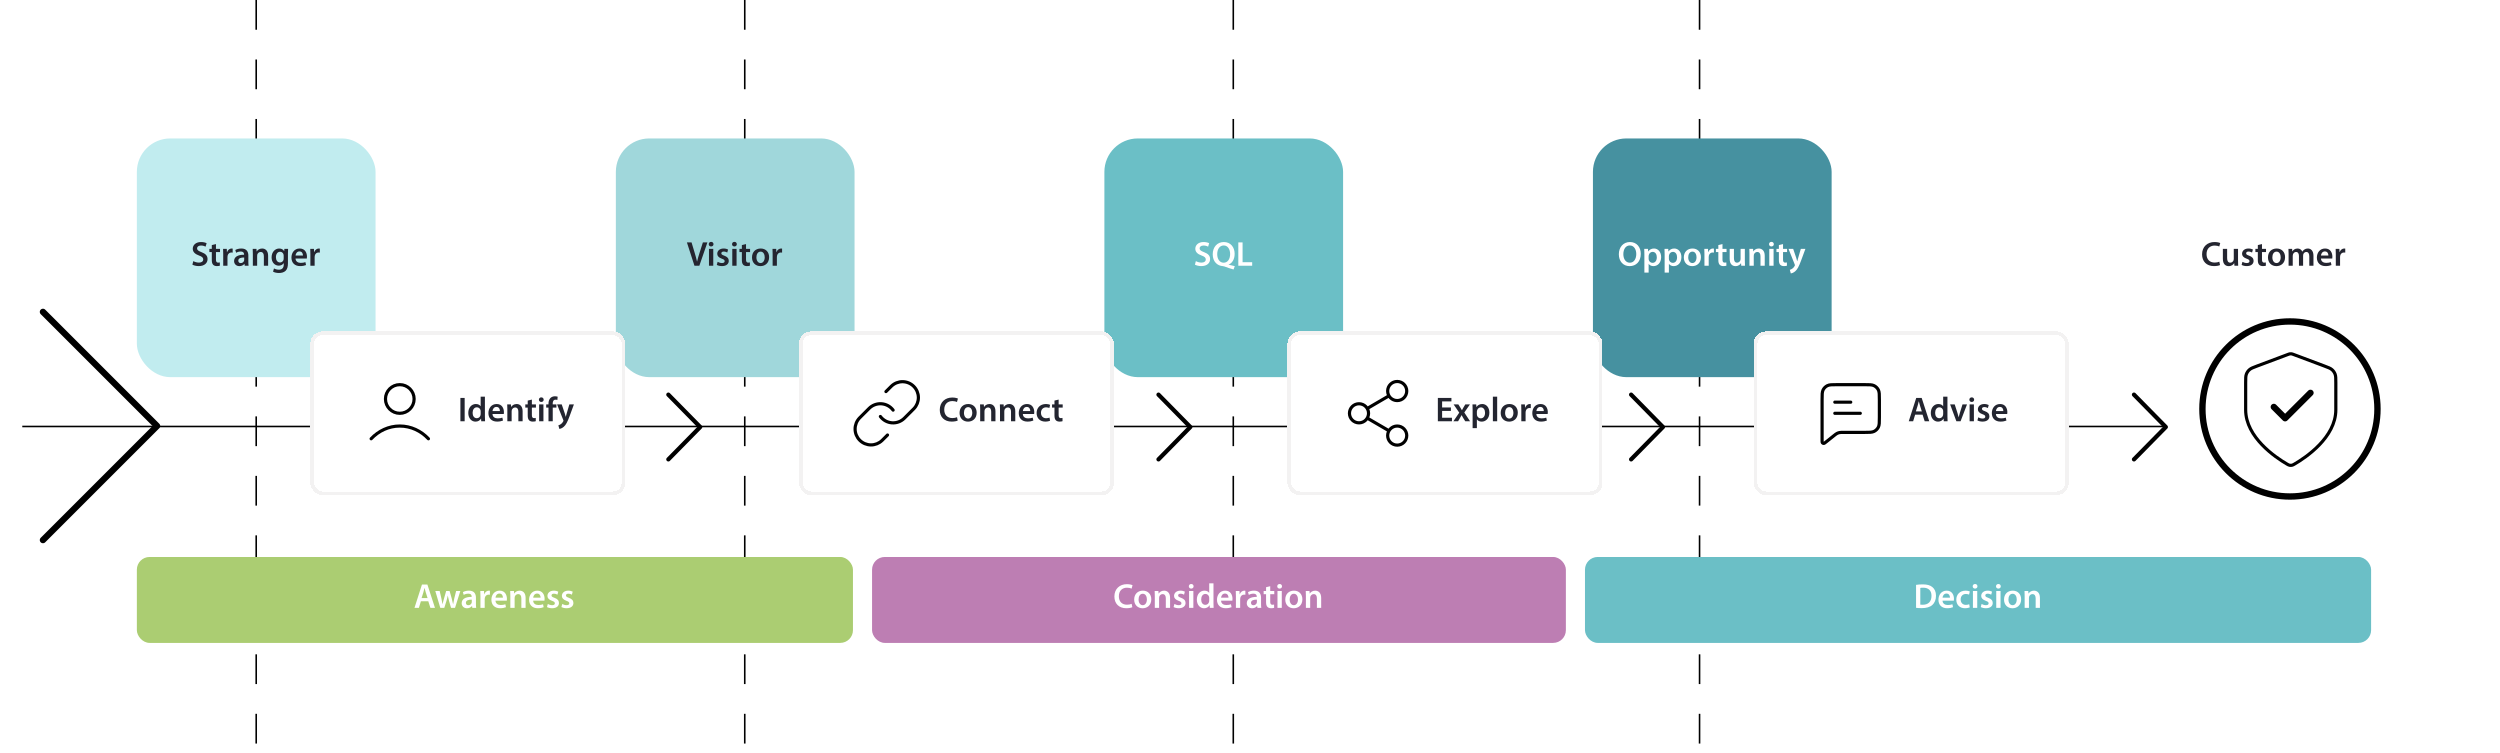 <svg width="1571" height="473" viewBox="0 0 1571 473" fill="none" xmlns="http://www.w3.org/2000/svg">
<path d="M161 0L161 473" stroke="black" stroke-dasharray="18.69 18.69"/>
<path d="M468 0L468 473" stroke="black" stroke-dasharray="18.69 18.69"/>
<path d="M775 0L775 473" stroke="black" stroke-dasharray="18.69 18.69"/>
<path d="M1068 0L1068 473" stroke="black" stroke-dasharray="18.69 18.69"/>
<path d="M1361 268L14 268" stroke="black"/>
<path d="M27 339.371L98.686 267.685L27 196" stroke="black" stroke-width="4" stroke-linecap="round" stroke-linejoin="round"/>
<path d="M420 288.667L440 268.333L420 248" stroke="black" stroke-width="2.667" stroke-linecap="round" stroke-linejoin="round"/>
<path d="M728 288.667L748 268.333L728 248" stroke="black" stroke-width="2.667" stroke-linecap="round" stroke-linejoin="round"/>
<path d="M1025 288.667L1045 268.333L1025 248" stroke="black" stroke-width="2.667" stroke-linecap="round" stroke-linejoin="round"/>
<path d="M1341 288.667L1361 268.333L1341 248" stroke="black" stroke-width="2.667" stroke-linecap="round" stroke-linejoin="round"/>
<circle cx="1439" cy="257" r="55" stroke="black" stroke-width="4"/>
<path d="M1428.88 255.729L1435.96 262.813L1451.9 246.875M1467.83 257.5C1467.83 274.884 1448.87 287.528 1441.97 291.553C1441.19 292.01 1440.8 292.239 1440.24 292.358C1439.81 292.45 1439.19 292.45 1438.76 292.358C1438.2 292.239 1437.81 292.01 1437.03 291.553C1430.13 287.528 1411.17 274.884 1411.17 257.5V240.562C1411.17 237.731 1411.17 236.315 1411.63 235.098C1412.04 234.023 1412.7 233.064 1413.57 232.303C1414.54 231.442 1415.87 230.945 1418.52 229.951L1437.51 222.83C1438.25 222.553 1438.61 222.415 1438.99 222.361C1439.33 222.312 1439.67 222.312 1440.01 222.361C1440.39 222.415 1440.75 222.553 1441.49 222.83L1460.48 229.951C1463.13 230.945 1464.46 231.442 1465.43 232.303C1466.3 233.064 1466.96 234.023 1467.37 235.098C1467.83 236.315 1467.83 237.731 1467.83 240.562V257.5Z" stroke="black" stroke-width="2" stroke-linecap="round" stroke-linejoin="round"/>
<path d="M1428.88 255.729L1435.96 262.812L1451.9 246.875" stroke="black" stroke-width="4" stroke-linecap="round" stroke-linejoin="round"/>
<rect x="387" y="87" width="150" height="150" rx="21" fill="#A0D7DB"/>
<path d="M439.466 167H436.397L431.652 152.33H434.569L436.571 158.99C437.137 160.84 437.616 162.56 438.008 164.345H438.051C438.443 162.603 438.965 160.819 439.553 159.034L441.686 152.33H444.537L439.466 167ZM448.218 167H445.519V156.4H448.218V167ZM446.869 151.982C447.783 151.982 448.349 152.613 448.371 153.44C448.371 154.246 447.783 154.877 446.847 154.877C445.955 154.877 445.367 154.246 445.367 153.44C445.367 152.613 445.977 151.982 446.869 151.982ZM450.435 166.478L450.958 164.541C451.567 164.911 452.721 165.302 453.678 165.302C454.854 165.302 455.376 164.823 455.376 164.127C455.376 163.409 454.941 163.039 453.635 162.582C451.567 161.863 450.697 160.732 450.718 159.491C450.718 157.619 452.264 156.161 454.723 156.161C455.898 156.161 456.921 156.466 457.531 156.792L457.008 158.686C456.551 158.425 455.702 158.076 454.767 158.076C453.809 158.076 453.287 158.533 453.287 159.186C453.287 159.861 453.787 160.188 455.137 160.666C457.052 161.363 457.944 162.342 457.966 163.909C457.966 165.825 456.464 167.218 453.657 167.218C452.372 167.218 451.219 166.913 450.435 166.478ZM462.863 167H460.164V156.4H462.863V167ZM461.514 151.982C462.428 151.982 462.994 152.613 463.015 153.44C463.015 154.246 462.428 154.877 461.492 154.877C460.599 154.877 460.012 154.246 460.012 153.44C460.012 152.613 460.621 151.982 461.514 151.982ZM466.19 154.006L468.802 153.375V156.4H471.348V158.403H468.802V163.082C468.802 164.366 469.15 165.041 470.173 165.041C470.63 165.041 470.978 164.976 471.218 164.911L471.261 166.956C470.87 167.109 470.173 167.218 469.324 167.218C468.345 167.218 467.518 166.891 467.017 166.347C466.451 165.738 466.19 164.78 466.19 163.387V158.403H464.666V156.4H466.19V154.006ZM478.046 156.161C481.202 156.161 483.313 158.381 483.313 161.602C483.313 165.498 480.571 167.239 477.872 167.239C474.868 167.239 472.561 165.172 472.561 161.776C472.561 158.294 474.847 156.161 478.046 156.161ZM477.981 158.12C476.087 158.12 475.325 159.948 475.325 161.711C475.325 163.757 476.327 165.302 477.959 165.302C479.483 165.302 480.549 163.801 480.549 161.668C480.549 160.013 479.809 158.12 477.981 158.12ZM485.521 167V159.818C485.521 158.381 485.5 157.358 485.434 156.4H487.763L487.85 158.425H487.937C488.46 156.923 489.7 156.161 490.832 156.161C491.093 156.161 491.246 156.183 491.463 156.226V158.751C491.246 158.707 491.006 158.664 490.68 158.664C489.396 158.664 488.525 159.491 488.286 160.688C488.242 160.928 488.199 161.21 488.199 161.515V167H485.521Z" fill="#242530"/>
<rect x="694" y="87" width="150" height="150" rx="21" fill="#6BBFC6"/>
<path d="M750.892 166.304L751.48 164.083C752.351 164.584 753.657 165.019 755.028 165.019C756.747 165.019 757.705 164.214 757.705 163.017C757.705 161.907 756.965 161.254 755.093 160.579C752.677 159.709 751.132 158.425 751.132 156.313C751.132 153.919 753.134 152.091 756.312 152.091C757.901 152.091 759.076 152.439 759.838 152.831L759.185 154.986C758.663 154.703 757.64 154.289 756.268 154.289C754.571 154.289 753.831 155.203 753.831 156.052C753.831 157.184 754.68 157.706 756.638 158.468C759.185 159.426 760.425 160.71 760.425 162.821C760.425 165.172 758.641 167.218 754.854 167.218C753.308 167.218 751.698 166.782 750.892 166.304ZM775.934 167.239L775.173 169.351C773.127 168.785 771.298 168.175 769.448 167.457C769.122 167.348 768.817 167.261 768.491 167.239C765.095 167.065 762.07 164.562 762.07 159.796C762.07 155.269 764.878 152.091 769.078 152.091C773.323 152.091 775.847 155.356 775.847 159.491C775.847 163.039 774.215 165.411 772.06 166.26V166.347C773.323 166.695 774.737 167 775.934 167.239ZM768.948 165.085C771.538 165.085 773.018 162.691 773.018 159.622C773.018 156.814 771.647 154.246 768.991 154.246C766.314 154.246 764.878 156.792 764.899 159.73C764.878 162.669 766.379 165.085 768.948 165.085ZM778.157 167V152.33H780.834V164.758H786.863V167H778.157Z" fill="white"/>
<rect x="1001" y="87" width="150" height="150" rx="21" fill="#4691A0"/>
<path d="M1024.25 152.091C1028.54 152.091 1031.06 155.334 1031.06 159.513C1031.06 164.432 1028.08 167.239 1024.03 167.239C1019.9 167.239 1017.28 164.083 1017.28 159.774C1017.28 155.269 1020.11 152.091 1024.25 152.091ZM1024.18 154.246C1021.53 154.246 1020.11 156.705 1020.11 159.73C1020.11 162.712 1021.61 165.085 1024.18 165.085C1026.77 165.085 1028.23 162.691 1028.23 159.622C1028.23 156.857 1026.86 154.246 1024.18 154.246ZM1033.33 171.309V159.926C1033.33 158.533 1033.28 157.402 1033.24 156.4H1035.59L1035.72 158.033H1035.76C1036.55 156.836 1037.79 156.161 1039.4 156.161C1041.84 156.161 1043.86 158.25 1043.86 161.559C1043.86 165.389 1041.44 167.239 1039.03 167.239C1037.7 167.239 1036.59 166.674 1036.05 165.825H1036V171.309H1033.33ZM1036 160.928V162.56C1036 162.821 1036.02 163.061 1036.09 163.3C1036.35 164.388 1037.31 165.172 1038.44 165.172C1040.14 165.172 1041.14 163.757 1041.14 161.668C1041.14 159.796 1040.22 158.272 1038.51 158.272C1037.4 158.272 1036.37 159.077 1036.11 160.253C1036.05 160.47 1036 160.71 1036 160.928ZM1046.06 171.309V159.926C1046.06 158.533 1046.01 157.402 1045.97 156.4H1048.32L1048.45 158.033H1048.49C1049.28 156.836 1050.52 156.161 1052.13 156.161C1054.57 156.161 1056.59 158.25 1056.59 161.559C1056.59 165.389 1054.18 167.239 1051.76 167.239C1050.43 167.239 1049.32 166.674 1048.78 165.825H1048.73V171.309H1046.06ZM1048.73 160.928V162.56C1048.73 162.821 1048.76 163.061 1048.82 163.3C1049.08 164.388 1050.04 165.172 1051.17 165.172C1052.87 165.172 1053.87 163.757 1053.87 161.668C1053.87 159.796 1052.96 158.272 1051.24 158.272C1050.13 158.272 1049.1 159.077 1048.84 160.253C1048.78 160.47 1048.73 160.71 1048.73 160.928ZM1063.6 156.161C1066.75 156.161 1068.87 158.381 1068.87 161.602C1068.87 165.498 1066.12 167.239 1063.42 167.239C1060.42 167.239 1058.11 165.172 1058.11 161.776C1058.11 158.294 1060.4 156.161 1063.6 156.161ZM1063.53 158.12C1061.64 158.12 1060.88 159.948 1060.88 161.711C1060.88 163.757 1061.88 165.302 1063.51 165.302C1065.04 165.302 1066.1 163.801 1066.1 161.668C1066.1 160.013 1065.36 158.12 1063.53 158.12ZM1071.07 167V159.818C1071.07 158.381 1071.05 157.358 1070.99 156.4H1073.32L1073.4 158.425H1073.49C1074.01 156.923 1075.25 156.161 1076.38 156.161C1076.65 156.161 1076.8 156.183 1077.02 156.226V158.751C1076.8 158.707 1076.56 158.664 1076.23 158.664C1074.95 158.664 1074.08 159.491 1073.84 160.688C1073.79 160.928 1073.75 161.21 1073.75 161.515V167H1071.07ZM1079.8 154.006L1082.41 153.375V156.4H1084.96V158.403H1082.41V163.082C1082.41 164.366 1082.76 165.041 1083.78 165.041C1084.24 165.041 1084.59 164.976 1084.83 164.911L1084.87 166.956C1084.48 167.109 1083.78 167.218 1082.93 167.218C1081.95 167.218 1081.13 166.891 1080.63 166.347C1080.06 165.738 1079.8 164.78 1079.8 163.387V158.403H1078.28V156.4H1079.8V154.006ZM1096.46 156.4V163.822C1096.46 165.085 1096.51 166.129 1096.55 167H1094.2L1094.07 165.389H1094.02C1093.57 166.151 1092.52 167.239 1090.63 167.239C1088.69 167.239 1086.93 166.086 1086.93 162.625V156.4H1089.61V162.168C1089.61 163.931 1090.17 165.063 1091.59 165.063C1092.65 165.063 1093.35 164.301 1093.63 163.626C1093.72 163.387 1093.79 163.104 1093.79 162.799V156.4H1096.46ZM1099.36 167V159.556C1099.36 158.337 1099.34 157.315 1099.28 156.4H1101.63L1101.76 157.989H1101.82C1102.28 157.162 1103.43 156.161 1105.2 156.161C1107.05 156.161 1108.96 157.358 1108.96 160.71V167H1106.29V161.015C1106.29 159.491 1105.72 158.337 1104.26 158.337C1103.2 158.337 1102.46 159.099 1102.17 159.905C1102.09 160.144 1102.06 160.47 1102.06 160.775V167H1099.36ZM1114.52 167H1111.82V156.4H1114.52V167ZM1113.17 151.982C1114.08 151.982 1114.65 152.613 1114.67 153.44C1114.67 154.246 1114.08 154.877 1113.15 154.877C1112.26 154.877 1111.67 154.246 1111.67 153.44C1111.67 152.613 1112.28 151.982 1113.17 151.982ZM1117.85 154.006L1120.46 153.375V156.4H1123V158.403H1120.46V163.082C1120.46 164.366 1120.81 165.041 1121.83 165.041C1122.29 165.041 1122.63 164.976 1122.87 164.911L1122.92 166.956C1122.53 167.109 1121.83 167.218 1120.98 167.218C1120 167.218 1119.17 166.891 1118.67 166.347C1118.11 165.738 1117.85 164.78 1117.85 163.387V158.403H1116.32V156.4H1117.85V154.006ZM1123.91 156.4H1126.84L1128.76 162.081C1128.98 162.734 1129.19 163.539 1129.35 164.149H1129.41C1129.59 163.539 1129.78 162.756 1129.98 162.059L1131.63 156.4H1134.51L1131.85 163.626C1130.39 167.588 1129.41 169.351 1128.15 170.439C1127.11 171.375 1126.02 171.723 1125.34 171.81L1124.73 169.547C1125.19 169.438 1125.76 169.198 1126.3 168.807C1126.8 168.48 1127.39 167.849 1127.76 167.131C1127.87 166.935 1127.93 166.782 1127.93 166.652C1127.93 166.543 1127.91 166.391 1127.78 166.129L1123.91 156.4Z" fill="white"/>
<path d="M1394.62 164.453L1395.06 166.565C1394.43 166.891 1393.03 167.218 1391.27 167.218C1386.61 167.218 1383.78 164.301 1383.78 159.839C1383.78 155.007 1387.14 152.091 1391.62 152.091C1393.38 152.091 1394.64 152.461 1395.19 152.744L1394.6 154.877C1393.9 154.572 1392.95 154.311 1391.73 154.311C1388.75 154.311 1386.59 156.183 1386.59 159.709C1386.59 162.93 1388.48 164.998 1391.71 164.998C1392.79 164.998 1393.93 164.78 1394.62 164.453ZM1406.38 156.4V163.822C1406.38 165.085 1406.43 166.129 1406.47 167H1404.12L1403.99 165.389H1403.94C1403.49 166.151 1402.44 167.239 1400.55 167.239C1398.61 167.239 1396.85 166.086 1396.85 162.625V156.4H1399.53V162.168C1399.53 163.931 1400.09 165.063 1401.51 165.063C1402.57 165.063 1403.27 164.301 1403.55 163.626C1403.64 163.387 1403.7 163.104 1403.7 162.799V156.4H1406.38ZM1408.63 166.478L1409.15 164.541C1409.76 164.911 1410.92 165.302 1411.87 165.302C1413.05 165.302 1413.57 164.823 1413.57 164.127C1413.57 163.409 1413.14 163.039 1411.83 162.582C1409.76 161.863 1408.89 160.732 1408.91 159.491C1408.91 157.619 1410.46 156.161 1412.92 156.161C1414.09 156.161 1415.12 156.466 1415.73 156.792L1415.2 158.686C1414.75 158.425 1413.9 158.076 1412.96 158.076C1412 158.076 1411.48 158.533 1411.48 159.186C1411.48 159.861 1411.98 160.188 1413.33 160.666C1415.25 161.363 1416.14 162.342 1416.16 163.909C1416.16 165.825 1414.66 167.218 1411.85 167.218C1410.57 167.218 1409.41 166.913 1408.63 166.478ZM1418.82 154.006L1421.43 153.375V156.4H1423.97V158.403H1421.43V163.082C1421.43 164.366 1421.78 165.041 1422.8 165.041C1423.26 165.041 1423.6 164.976 1423.84 164.911L1423.89 166.956C1423.5 167.109 1422.8 167.218 1421.95 167.218C1420.97 167.218 1420.14 166.891 1419.64 166.347C1419.08 165.738 1418.82 164.78 1418.82 163.387V158.403H1417.29V156.4H1418.82V154.006ZM1430.67 156.161C1433.83 156.161 1435.94 158.381 1435.94 161.602C1435.94 165.498 1433.2 167.239 1430.5 167.239C1427.49 167.239 1425.19 165.172 1425.19 161.776C1425.19 158.294 1427.47 156.161 1430.67 156.161ZM1430.61 158.12C1428.71 158.12 1427.95 159.948 1427.95 161.711C1427.95 163.757 1428.95 165.302 1430.59 165.302C1432.11 165.302 1433.18 163.801 1433.18 161.668C1433.18 160.013 1432.44 158.12 1430.61 158.12ZM1438.15 167V159.556C1438.15 158.337 1438.13 157.315 1438.06 156.4H1440.37L1440.48 157.967H1440.54C1441.06 157.14 1442.02 156.161 1443.81 156.161C1445.2 156.161 1446.29 156.945 1446.75 158.12H1446.79C1447.16 157.532 1447.59 157.097 1448.09 156.792C1448.68 156.379 1449.36 156.161 1450.23 156.161C1451.99 156.161 1453.78 157.358 1453.78 160.753V167H1451.16V161.145C1451.16 159.382 1450.55 158.337 1449.27 158.337C1448.36 158.337 1447.68 158.99 1447.4 159.752C1447.33 160.013 1447.27 160.34 1447.27 160.645V167H1444.66V160.862C1444.66 159.382 1444.07 158.337 1442.83 158.337C1441.83 158.337 1441.15 159.121 1440.91 159.861C1440.8 160.122 1440.76 160.427 1440.76 160.732V167H1438.15ZM1465.59 162.451H1458.49C1458.56 164.366 1460.06 165.193 1461.76 165.193C1463 165.193 1463.89 165.019 1464.69 164.715L1465.09 166.565C1464.17 166.935 1462.91 167.218 1461.39 167.218C1457.95 167.218 1455.92 165.106 1455.92 161.863C1455.92 158.925 1457.71 156.161 1461.1 156.161C1464.54 156.161 1465.67 158.99 1465.67 161.319C1465.67 161.82 1465.63 162.212 1465.59 162.451ZM1458.49 160.579H1463.15C1463.17 159.6 1462.74 157.989 1460.95 157.989C1459.3 157.989 1458.6 159.491 1458.49 160.579ZM1467.82 167V159.818C1467.82 158.381 1467.8 157.358 1467.73 156.4H1470.06L1470.15 158.425H1470.24C1470.76 156.923 1472 156.161 1473.13 156.161C1473.39 156.161 1473.54 156.183 1473.76 156.226V158.751C1473.54 158.707 1473.3 158.664 1472.98 158.664C1471.69 158.664 1470.82 159.491 1470.58 160.688C1470.54 160.928 1470.5 161.21 1470.5 161.515V167H1467.82Z" fill="#242530"/>
<rect x="86" y="350" width="450" height="54" rx="8" fill="#ABCD72"/>
<path d="M269.141 377.843H264.484L263.221 382H260.457L265.158 367.33H268.575L273.342 382H270.469L269.141 377.843ZM264.919 375.819H268.684L267.531 372.206C267.248 371.313 267.008 370.312 266.791 369.463H266.747C266.53 370.312 266.312 371.335 266.051 372.206L264.919 375.819ZM273.547 371.4H276.289L277.399 376.21C277.638 377.342 277.878 378.496 278.074 379.649H278.117C278.335 378.496 278.683 377.32 278.988 376.232L280.359 371.4H282.536L283.863 376.102C284.19 377.342 284.473 378.496 284.712 379.649H284.756C284.93 378.496 285.169 377.342 285.452 376.102L286.627 371.4H289.261L285.931 382H283.45L282.187 377.691C281.861 376.58 281.621 375.579 281.382 374.295H281.339C281.121 375.601 280.838 376.646 280.533 377.691L279.184 382H276.681L273.547 371.4ZM299.233 382H296.817L296.643 380.825H296.578C295.925 381.652 294.815 382.239 293.443 382.239C291.311 382.239 290.113 380.694 290.113 379.083C290.113 376.406 292.486 375.057 296.404 375.079V374.905C296.404 374.208 296.121 373.055 294.249 373.055C293.204 373.055 292.116 373.381 291.398 373.838L290.875 372.097C291.659 371.618 293.03 371.161 294.706 371.161C298.101 371.161 299.081 373.316 299.081 375.623V379.453C299.081 380.411 299.124 381.347 299.233 382ZM296.469 378.278V376.82C294.575 376.776 292.769 377.19 292.769 378.801C292.769 379.845 293.443 380.324 294.292 380.324C295.359 380.324 296.142 379.628 296.382 378.866C296.447 378.67 296.469 378.452 296.469 378.278ZM301.906 382V374.818C301.906 373.381 301.884 372.358 301.819 371.4H304.148L304.235 373.425H304.322C304.844 371.923 306.085 371.161 307.217 371.161C307.478 371.161 307.63 371.183 307.848 371.226V373.751C307.63 373.707 307.391 373.664 307.064 373.664C305.78 373.664 304.91 374.491 304.67 375.688C304.627 375.928 304.583 376.21 304.583 376.515V382H301.906ZM318.462 377.451H311.366C311.432 379.366 312.933 380.193 314.631 380.193C315.872 380.193 316.764 380.019 317.569 379.715L317.961 381.565C317.047 381.935 315.785 382.218 314.261 382.218C310.822 382.218 308.798 380.106 308.798 376.863C308.798 373.925 310.583 371.161 313.978 371.161C317.417 371.161 318.549 373.99 318.549 376.319C318.549 376.82 318.505 377.212 318.462 377.451ZM311.366 375.579H316.024C316.046 374.6 315.611 372.989 313.826 372.989C312.172 372.989 311.475 374.491 311.366 375.579ZM320.695 382V374.556C320.695 373.337 320.674 372.315 320.608 371.4H322.959L323.09 372.989H323.155C323.612 372.162 324.766 371.161 326.529 371.161C328.379 371.161 330.294 372.358 330.294 375.71V382H327.617V376.015C327.617 374.491 327.051 373.337 325.593 373.337C324.526 373.337 323.786 374.099 323.503 374.905C323.416 375.144 323.394 375.47 323.394 375.775V382H320.695ZM342.14 377.451H335.044C335.11 379.366 336.612 380.193 338.309 380.193C339.55 380.193 340.442 380.019 341.248 379.715L341.639 381.565C340.725 381.935 339.463 382.218 337.939 382.218C334.5 382.218 332.476 380.106 332.476 376.863C332.476 373.925 334.261 371.161 337.656 371.161C341.095 371.161 342.227 373.99 342.227 376.319C342.227 376.82 342.183 377.212 342.14 377.451ZM335.044 375.579H339.702C339.724 374.6 339.289 372.989 337.504 372.989C335.85 372.989 335.153 374.491 335.044 375.579ZM343.721 381.478L344.243 379.541C344.852 379.911 346.006 380.302 346.964 380.302C348.139 380.302 348.661 379.823 348.661 379.127C348.661 378.409 348.226 378.039 346.92 377.582C344.852 376.863 343.982 375.732 344.004 374.491C344.004 372.619 345.549 371.161 348.008 371.161C349.184 371.161 350.207 371.466 350.816 371.792L350.294 373.686C349.837 373.425 348.988 373.076 348.052 373.076C347.094 373.076 346.572 373.533 346.572 374.186C346.572 374.861 347.072 375.188 348.422 375.666C350.337 376.363 351.23 377.342 351.251 378.909C351.251 380.825 349.75 382.218 346.942 382.218C345.658 382.218 344.504 381.913 343.721 381.478ZM352.796 381.478L353.319 379.541C353.928 379.911 355.082 380.302 356.039 380.302C357.215 380.302 357.737 379.823 357.737 379.127C357.737 378.409 357.302 378.039 355.996 377.582C353.928 376.863 353.058 375.732 353.079 374.491C353.079 372.619 354.625 371.161 357.084 371.161C358.26 371.161 359.282 371.466 359.892 371.792L359.37 373.686C358.912 373.425 358.064 373.076 357.128 373.076C356.17 373.076 355.648 373.533 355.648 374.186C355.648 374.861 356.148 375.188 357.498 375.666C359.413 376.363 360.305 377.342 360.327 378.909C360.327 380.825 358.825 382.218 356.018 382.218C354.734 382.218 353.58 381.913 352.796 381.478Z" fill="white"/>
<rect x="548" y="350" width="436" height="54" rx="8" fill="#BD7EB3"/>
<path d="M711.123 379.453L711.558 381.565C710.927 381.891 709.534 382.218 707.771 382.218C703.113 382.218 700.284 379.301 700.284 374.839C700.284 370.007 703.635 367.091 708.119 367.091C709.882 367.091 711.144 367.461 711.688 367.744L711.101 369.877C710.404 369.572 709.447 369.311 708.228 369.311C705.246 369.311 703.091 371.183 703.091 374.709C703.091 377.93 704.985 379.998 708.206 379.998C709.294 379.998 710.426 379.78 711.123 379.453ZM718.202 371.161C721.358 371.161 723.469 373.381 723.469 376.602C723.469 380.498 720.727 382.239 718.028 382.239C715.024 382.239 712.717 380.172 712.717 376.776C712.717 373.294 715.003 371.161 718.202 371.161ZM718.137 373.12C716.243 373.12 715.481 374.948 715.481 376.711C715.481 378.757 716.483 380.302 718.115 380.302C719.639 380.302 720.705 378.801 720.705 376.668C720.705 375.013 719.965 373.12 718.137 373.12ZM725.677 382V374.556C725.677 373.337 725.656 372.315 725.59 371.4H727.941L728.071 372.989H728.137C728.594 372.162 729.747 371.161 731.51 371.161C733.36 371.161 735.276 372.358 735.276 375.71V382H732.599V376.015C732.599 374.491 732.033 373.337 730.574 373.337C729.508 373.337 728.768 374.099 728.485 374.905C728.398 375.144 728.376 375.47 728.376 375.775V382H725.677ZM737.48 381.478L738.002 379.541C738.612 379.911 739.765 380.302 740.723 380.302C741.898 380.302 742.42 379.823 742.42 379.127C742.42 378.409 741.985 378.039 740.679 377.582C738.612 376.863 737.741 375.732 737.763 374.491C737.763 372.619 739.308 371.161 741.768 371.161C742.943 371.161 743.966 371.466 744.575 371.792L744.053 373.686C743.596 373.425 742.747 373.076 741.811 373.076C740.853 373.076 740.331 373.533 740.331 374.186C740.331 374.861 740.832 375.188 742.181 375.666C744.096 376.363 744.989 377.342 745.011 378.909C745.011 380.825 743.509 382.218 740.701 382.218C739.417 382.218 738.263 381.913 737.48 381.478ZM749.908 382H747.209V371.4H749.908V382ZM748.558 366.982C749.472 366.982 750.038 367.613 750.06 368.44C750.06 369.246 749.472 369.877 748.536 369.877C747.644 369.877 747.056 369.246 747.056 368.44C747.056 367.613 747.666 366.982 748.558 366.982ZM759.873 366.547H762.55V379.018C762.55 380.106 762.594 381.282 762.637 382H760.243L760.134 380.324H760.091C759.459 381.499 758.175 382.239 756.63 382.239C754.105 382.239 752.103 380.085 752.103 376.82C752.081 373.272 754.301 371.161 756.848 371.161C758.306 371.161 759.351 371.77 759.829 372.554H759.873V366.547ZM759.873 377.408V375.819C759.873 375.601 759.851 375.34 759.808 375.122C759.568 374.077 758.719 373.229 757.501 373.229C755.781 373.229 754.823 374.752 754.823 376.733C754.823 378.67 755.781 380.085 757.479 380.085C758.567 380.085 759.525 379.345 759.786 378.191C759.851 377.952 759.873 377.691 759.873 377.408ZM774.413 377.451H767.318C767.383 379.366 768.885 380.193 770.583 380.193C771.823 380.193 772.716 380.019 773.521 379.715L773.913 381.565C772.998 381.935 771.736 382.218 770.213 382.218C766.774 382.218 764.749 380.106 764.749 376.863C764.749 373.925 766.534 371.161 769.93 371.161C773.368 371.161 774.5 373.99 774.5 376.319C774.5 376.82 774.457 377.212 774.413 377.451ZM767.318 375.579H771.976C771.997 374.6 771.562 372.989 769.777 372.989C768.123 372.989 767.427 374.491 767.318 375.579ZM776.647 382V374.818C776.647 373.381 776.625 372.358 776.56 371.4H778.889L778.976 373.425H779.063C779.585 371.923 780.826 371.161 781.958 371.161C782.219 371.161 782.371 371.183 782.589 371.226V373.751C782.371 373.707 782.132 373.664 781.805 373.664C780.521 373.664 779.65 374.491 779.411 375.688C779.367 375.928 779.324 376.21 779.324 376.515V382H776.647ZM792.593 382H790.177L790.003 380.825H789.938C789.285 381.652 788.175 382.239 786.804 382.239C784.671 382.239 783.474 380.694 783.474 379.083C783.474 376.406 785.846 375.057 789.764 375.079V374.905C789.764 374.208 789.481 373.055 787.609 373.055C786.564 373.055 785.476 373.381 784.758 373.838L784.235 372.097C785.019 371.618 786.39 371.161 788.066 371.161C791.461 371.161 792.441 373.316 792.441 375.623V379.453C792.441 380.411 792.484 381.347 792.593 382ZM789.829 378.278V376.82C787.935 376.776 786.129 377.19 786.129 378.801C786.129 379.845 786.804 380.324 787.653 380.324C788.719 380.324 789.503 379.628 789.742 378.866C789.807 378.67 789.829 378.452 789.829 378.278ZM795.596 369.006L798.208 368.375V371.4H800.754V373.403H798.208V378.082C798.208 379.366 798.556 380.041 799.579 380.041C800.036 380.041 800.384 379.976 800.624 379.911L800.667 381.956C800.275 382.109 799.579 382.218 798.73 382.218C797.751 382.218 796.923 381.891 796.423 381.347C795.857 380.738 795.596 379.78 795.596 378.387V373.403H794.072V371.4H795.596V369.006ZM805.468 382H802.769V371.4H805.468V382ZM804.119 366.982C805.033 366.982 805.599 367.613 805.62 368.44C805.62 369.246 805.033 369.877 804.097 369.877C803.205 369.877 802.617 369.246 802.617 368.44C802.617 367.613 803.226 366.982 804.119 366.982ZM813.148 371.161C816.304 371.161 818.415 373.381 818.415 376.602C818.415 380.498 815.673 382.239 812.974 382.239C809.97 382.239 807.663 380.172 807.663 376.776C807.663 373.294 809.949 371.161 813.148 371.161ZM813.083 373.12C811.189 373.12 810.428 374.948 810.428 376.711C810.428 378.757 811.429 380.302 813.061 380.302C814.585 380.302 815.651 378.801 815.651 376.668C815.651 375.013 814.911 373.12 813.083 373.12ZM820.623 382V374.556C820.623 373.337 820.602 372.315 820.536 371.4H822.887L823.018 372.989H823.083C823.54 372.162 824.694 371.161 826.457 371.161C828.307 371.161 830.222 372.358 830.222 375.71V382H827.545V376.015C827.545 374.491 826.979 373.337 825.521 373.337C824.454 373.337 823.714 374.099 823.431 374.905C823.344 375.144 823.322 375.47 823.322 375.775V382H820.623Z" fill="white"/>
<rect x="996" y="350" width="494" height="54" rx="8" fill="#6BBFC6"/>
<path d="M1204.05 381.956V367.526C1205.22 367.33 1206.72 367.221 1208.31 367.221C1211.05 367.221 1212.95 367.787 1214.3 368.919C1215.71 370.073 1216.58 371.814 1216.58 374.317C1216.58 376.929 1215.69 378.888 1214.3 380.15C1212.84 381.478 1210.51 382.152 1207.66 382.152C1206.09 382.152 1204.92 382.065 1204.05 381.956ZM1206.72 369.463V379.954C1207.09 380.019 1207.66 380.019 1208.2 380.019C1211.68 380.041 1213.75 378.126 1213.75 374.404C1213.77 371.161 1211.9 369.311 1208.55 369.311C1207.7 369.311 1207.09 369.376 1206.72 369.463ZM1227.78 377.451H1220.69C1220.75 379.366 1222.25 380.193 1223.95 380.193C1225.19 380.193 1226.09 380.019 1226.89 379.715L1227.28 381.565C1226.37 381.935 1225.11 382.218 1223.58 382.218C1220.14 382.218 1218.12 380.106 1218.12 376.863C1218.12 373.925 1219.9 371.161 1223.3 371.161C1226.74 371.161 1227.87 373.99 1227.87 376.319C1227.87 376.82 1227.83 377.212 1227.78 377.451ZM1220.69 375.579H1225.35C1225.37 374.6 1224.93 372.989 1223.15 372.989C1221.49 372.989 1220.8 374.491 1220.69 375.579ZM1237.44 379.693L1237.81 381.674C1237.24 381.935 1236.13 382.218 1234.8 382.218C1231.5 382.218 1229.34 380.106 1229.34 376.82C1229.34 373.642 1231.52 371.161 1235.24 371.161C1236.22 371.161 1237.22 371.379 1237.83 371.662L1237.35 373.664C1236.92 373.468 1236.28 373.25 1235.33 373.25C1233.28 373.25 1232.06 374.752 1232.08 376.689C1232.08 378.866 1233.5 380.106 1235.33 380.106C1236.26 380.106 1236.92 379.911 1237.44 379.693ZM1242.49 382H1239.79V371.4H1242.49V382ZM1241.14 366.982C1242.06 366.982 1242.62 367.613 1242.64 368.44C1242.64 369.246 1242.06 369.877 1241.12 369.877C1240.23 369.877 1239.64 369.246 1239.64 368.44C1239.64 367.613 1240.25 366.982 1241.14 366.982ZM1244.71 381.478L1245.23 379.541C1245.84 379.911 1246.99 380.302 1247.95 380.302C1249.13 380.302 1249.65 379.823 1249.65 379.127C1249.65 378.409 1249.21 378.039 1247.91 377.582C1245.84 376.863 1244.97 375.732 1244.99 374.491C1244.99 372.619 1246.54 371.161 1249 371.161C1250.17 371.161 1251.2 371.466 1251.8 371.792L1251.28 373.686C1250.83 373.425 1249.98 373.076 1249.04 373.076C1248.08 373.076 1247.56 373.533 1247.56 374.186C1247.56 374.861 1248.06 375.188 1249.41 375.666C1251.33 376.363 1252.22 377.342 1252.24 378.909C1252.24 380.825 1250.74 382.218 1247.93 382.218C1246.65 382.218 1245.49 381.913 1244.71 381.478ZM1257.14 382H1254.44V371.4H1257.14V382ZM1255.79 366.982C1256.7 366.982 1257.27 367.613 1257.29 368.44C1257.29 369.246 1256.7 369.877 1255.77 369.877C1254.87 369.877 1254.29 369.246 1254.29 368.44C1254.29 367.613 1254.9 366.982 1255.79 366.982ZM1264.82 371.161C1267.97 371.161 1270.08 373.381 1270.08 376.602C1270.08 380.498 1267.34 382.239 1264.64 382.239C1261.64 382.239 1259.33 380.172 1259.33 376.776C1259.33 373.294 1261.62 371.161 1264.82 371.161ZM1264.75 373.12C1262.86 373.12 1262.1 374.948 1262.1 376.711C1262.1 378.757 1263.1 380.302 1264.73 380.302C1266.25 380.302 1267.32 378.801 1267.32 376.668C1267.32 375.013 1266.58 373.12 1264.75 373.12ZM1272.29 382V374.556C1272.29 373.337 1272.27 372.315 1272.21 371.4H1274.56L1274.69 372.989H1274.75C1275.21 372.162 1276.36 371.161 1278.13 371.161C1279.98 371.161 1281.89 372.358 1281.89 375.71V382H1279.21V376.015C1279.21 374.491 1278.65 373.337 1277.19 373.337C1276.12 373.337 1275.38 374.099 1275.1 374.905C1275.01 375.144 1274.99 375.47 1274.99 375.775V382H1272.29Z" fill="white"/>
<rect x="86" y="87" width="150" height="150" rx="21" fill="#C1ECEF"/>
<path d="M120.892 166.304L121.48 164.083C122.351 164.584 123.657 165.019 125.028 165.019C126.747 165.019 127.705 164.214 127.705 163.017C127.705 161.907 126.965 161.254 125.093 160.579C122.677 159.709 121.132 158.425 121.132 156.313C121.132 153.919 123.134 152.091 126.312 152.091C127.901 152.091 129.076 152.439 129.838 152.831L129.185 154.986C128.663 154.703 127.64 154.289 126.268 154.289C124.571 154.289 123.831 155.203 123.831 156.052C123.831 157.184 124.68 157.706 126.638 158.468C129.185 159.426 130.425 160.71 130.425 162.821C130.425 165.172 128.641 167.218 124.854 167.218C123.308 167.218 121.698 166.782 120.892 166.304ZM133.095 154.006L135.707 153.375V156.4H138.253V158.403H135.707V163.082C135.707 164.366 136.055 165.041 137.078 165.041C137.535 165.041 137.883 164.976 138.123 164.911L138.166 166.956C137.774 167.109 137.078 167.218 136.229 167.218C135.25 167.218 134.423 166.891 133.922 166.347C133.356 165.738 133.095 164.78 133.095 163.387V158.403H131.571V156.4H133.095V154.006ZM140.268 167V159.818C140.268 158.381 140.247 157.358 140.181 156.4H142.51L142.597 158.425H142.684C143.207 156.923 144.447 156.161 145.579 156.161C145.84 156.161 145.993 156.183 146.21 156.226V158.751C145.993 158.707 145.753 158.664 145.427 158.664C144.143 158.664 143.272 159.491 143.033 160.688C142.989 160.928 142.946 161.21 142.946 161.515V167H140.268ZM156.215 167H153.799L153.625 165.825H153.559C152.906 166.652 151.796 167.239 150.425 167.239C148.292 167.239 147.095 165.694 147.095 164.083C147.095 161.406 149.468 160.057 153.385 160.079V159.905C153.385 159.208 153.102 158.055 151.231 158.055C150.186 158.055 149.098 158.381 148.379 158.838L147.857 157.097C148.641 156.618 150.012 156.161 151.688 156.161C155.083 156.161 156.062 158.316 156.062 160.623V164.453C156.062 165.411 156.106 166.347 156.215 167ZM153.451 163.278V161.82C151.557 161.776 149.751 162.19 149.751 163.801C149.751 164.845 150.425 165.324 151.274 165.324C152.341 165.324 153.124 164.628 153.364 163.866C153.429 163.67 153.451 163.452 153.451 163.278ZM158.888 167V159.556C158.888 158.337 158.866 157.315 158.801 156.4H161.151L161.282 157.989H161.347C161.804 157.162 162.958 156.161 164.721 156.161C166.571 156.161 168.486 157.358 168.486 160.71V167H165.809V161.015C165.809 159.491 165.243 158.337 163.785 158.337C162.718 158.337 161.978 159.099 161.696 159.905C161.608 160.144 161.587 160.47 161.587 160.775V167H158.888ZM178.7 156.4H181.029C180.985 157.119 180.942 157.989 180.942 159.447V165.455C180.942 167.675 180.485 169.264 179.375 170.265C178.265 171.244 176.741 171.549 175.283 171.549C173.933 171.549 172.497 171.266 171.583 170.7L172.17 168.676C172.845 169.068 173.977 169.481 175.261 169.481C177.002 169.481 178.308 168.567 178.308 166.282V165.368H178.265C177.655 166.304 176.567 166.935 175.174 166.935C172.54 166.935 170.669 164.758 170.669 161.755C170.669 158.272 172.932 156.161 175.479 156.161C177.089 156.161 178.047 156.945 178.548 157.815H178.591L178.7 156.4ZM178.265 162.364V160.645C178.265 160.405 178.243 160.144 178.178 159.926C177.895 158.947 177.133 158.207 176.001 158.207C174.499 158.207 173.389 159.513 173.389 161.668C173.389 163.474 174.303 164.932 175.979 164.932C176.98 164.932 177.851 164.279 178.156 163.322C178.221 163.039 178.265 162.669 178.265 162.364ZM192.809 162.451H185.714C185.779 164.366 187.281 165.193 188.978 165.193C190.219 165.193 191.111 165.019 191.917 164.715L192.308 166.565C191.394 166.935 190.132 167.218 188.608 167.218C185.169 167.218 183.145 165.106 183.145 161.863C183.145 158.925 184.93 156.161 188.325 156.161C191.764 156.161 192.896 158.99 192.896 161.319C192.896 161.82 192.852 162.212 192.809 162.451ZM185.714 160.579H190.371C190.393 159.6 189.958 157.989 188.173 157.989C186.519 157.989 185.822 159.491 185.714 160.579ZM195.043 167V159.818C195.043 158.381 195.021 157.358 194.956 156.4H197.284L197.371 158.425H197.459C197.981 156.923 199.222 156.161 200.353 156.161C200.614 156.161 200.767 156.183 200.984 156.226V158.751C200.767 158.707 200.527 158.664 200.201 158.664C198.917 158.664 198.046 159.491 197.807 160.688C197.763 160.928 197.72 161.21 197.72 161.515V167H195.043Z" fill="#242530"/>
<g filter="url(#filter0_d_3053_7181)">
<rect x="502" y="202" width="198" height="103" rx="7.773" fill="white" shape-rendering="crispEdges"/>
<rect x="503.173" y="203.173" width="195.654" height="100.654" rx="6.6" stroke="#F3F2F2" stroke-width="2.346" shape-rendering="crispEdges"/>
<path d="M553.23 255.5C554.089 256.648 555.185 257.598 556.443 258.286C557.701 258.973 559.093 259.382 560.523 259.485C561.953 259.587 563.389 259.381 564.733 258.879C566.076 258.378 567.296 257.594 568.31 256.58L574.31 250.58C576.131 248.694 577.139 246.168 577.117 243.546C577.094 240.924 576.042 238.416 574.188 236.562C572.334 234.708 569.826 233.656 567.204 233.633C564.582 233.61 562.056 234.618 560.17 236.44L556.73 239.86M561.23 251.5C560.371 250.352 559.275 249.402 558.017 248.714C556.758 248.027 555.367 247.618 553.937 247.515C552.506 247.413 551.071 247.619 549.727 248.12C548.384 248.622 547.164 249.406 546.15 250.42L540.15 256.42C538.328 258.306 537.32 260.832 537.343 263.454C537.366 266.076 538.418 268.584 540.272 270.438C542.126 272.292 544.634 273.344 547.256 273.367C549.878 273.389 552.404 272.382 554.29 270.56L557.71 267.14" stroke="black" stroke-width="2" stroke-linecap="round" stroke-linejoin="round"/>
<path d="M601.393 255.953L601.828 258.065C601.197 258.391 599.804 258.718 598.041 258.718C593.383 258.718 590.554 255.801 590.554 251.339C590.554 246.507 593.905 243.591 598.389 243.591C600.152 243.591 601.414 243.961 601.958 244.244L601.371 246.377C600.674 246.072 599.717 245.811 598.498 245.811C595.516 245.811 593.361 247.683 593.361 251.209C593.361 254.43 595.255 256.498 598.476 256.498C599.564 256.498 600.696 256.28 601.393 255.953ZM608.472 247.661C611.628 247.661 613.739 249.881 613.739 253.102C613.739 256.998 610.997 258.739 608.298 258.739C605.294 258.739 602.987 256.672 602.987 253.276C602.987 249.794 605.273 247.661 608.472 247.661ZM608.407 249.62C606.513 249.62 605.751 251.448 605.751 253.211C605.751 255.257 606.753 256.802 608.385 256.802C609.909 256.802 610.975 255.301 610.975 253.168C610.975 251.513 610.235 249.62 608.407 249.62ZM615.947 258.5V251.056C615.947 249.837 615.926 248.815 615.86 247.9H618.211L618.342 249.489H618.407C618.864 248.662 620.017 247.661 621.78 247.661C623.63 247.661 625.546 248.858 625.546 252.21V258.5H622.869V252.515C622.869 250.991 622.303 249.837 620.845 249.837C619.778 249.837 619.038 250.599 618.755 251.405C618.668 251.644 618.646 251.97 618.646 252.275V258.5H615.947ZM628.403 258.5V251.056C628.403 249.837 628.381 248.815 628.316 247.9H630.666L630.797 249.489H630.862C631.319 248.662 632.473 247.661 634.236 247.661C636.086 247.661 638.001 248.858 638.001 252.21V258.5H635.324V252.515C635.324 250.991 634.758 249.837 633.3 249.837C632.233 249.837 631.493 250.599 631.21 251.405C631.123 251.644 631.102 251.97 631.102 252.275V258.5H628.403ZM649.847 253.951H642.752C642.817 255.866 644.319 256.693 646.017 256.693C647.257 256.693 648.15 256.519 648.955 256.215L649.347 258.065C648.432 258.435 647.17 258.718 645.647 258.718C642.208 258.718 640.184 256.606 640.184 253.363C640.184 250.425 641.968 247.661 645.364 247.661C648.802 247.661 649.934 250.49 649.934 252.819C649.934 253.32 649.891 253.712 649.847 253.951ZM642.752 252.079H647.41C647.431 251.1 646.996 249.489 645.211 249.489C643.557 249.489 642.861 250.991 642.752 252.079ZM659.503 256.193L659.873 258.174C659.307 258.435 658.197 258.718 656.869 258.718C653.561 258.718 651.406 256.606 651.406 253.32C651.406 250.142 653.583 247.661 657.305 247.661C658.284 247.661 659.285 247.879 659.895 248.162L659.416 250.164C658.98 249.968 658.349 249.75 657.392 249.75C655.346 249.75 654.127 251.252 654.149 253.189C654.149 255.366 655.563 256.606 657.392 256.606C658.327 256.606 658.98 256.411 659.503 256.193ZM662.634 245.506L665.246 244.875V247.9H667.792V249.903H665.246V254.582C665.246 255.866 665.594 256.541 666.617 256.541C667.074 256.541 667.422 256.476 667.662 256.411L667.705 258.456C667.314 258.609 666.617 258.718 665.768 258.718C664.789 258.718 663.962 258.391 663.461 257.847C662.895 257.238 662.634 256.28 662.634 254.887V249.903H661.111V247.9H662.634V245.506Z" fill="#232530"/>
</g>
<g filter="url(#filter1_d_3053_7181)">
<rect x="809" y="202" width="198" height="103" rx="7.773" fill="white" shape-rendering="crispEdges"/>
<rect x="810.173" y="203.173" width="195.654" height="100.654" rx="6.6" stroke="#F3F2F2" stroke-width="2.346" shape-rendering="crispEdges"/>
<path d="M859.18 256.52L872.84 264.48M872.82 242.52L859.18 250.48M884 239.5C884 242.814 881.314 245.5 878 245.5C874.686 245.5 872 242.814 872 239.5C872 236.186 874.686 233.5 878 233.5C881.314 233.5 884 236.186 884 239.5ZM860 253.5C860 256.814 857.314 259.5 854 259.5C850.686 259.5 848 256.814 848 253.5C848 250.186 850.686 247.5 854 247.5C857.314 247.5 860 250.186 860 253.5ZM884 267.5C884 270.814 881.314 273.5 878 273.5C874.686 273.5 872 270.814 872 267.5C872 264.186 874.686 261.5 878 261.5C881.314 261.5 884 264.186 884 267.5Z" stroke="black" stroke-width="2" stroke-linecap="round" stroke-linejoin="round"/>
<path d="M911.751 249.816V251.992H906.222V256.302H912.404V258.5H903.545V243.83H912.077V246.029H906.222V249.816H911.751ZM913.441 247.9H916.423L917.685 249.903C918.033 250.469 918.338 250.991 918.643 251.535H918.708C919.013 250.947 919.317 250.403 919.622 249.859L920.797 247.9H923.714L920.166 252.993L923.779 258.5H920.754L919.448 256.389C919.1 255.823 918.795 255.257 918.49 254.669H918.447C918.142 255.279 917.837 255.801 917.489 256.389L916.27 258.5H913.31L916.989 253.102L913.441 247.9ZM925.393 262.809V251.426C925.393 250.033 925.349 248.902 925.306 247.9H927.656L927.787 249.533H927.831C928.614 248.336 929.855 247.661 931.465 247.661C933.903 247.661 935.927 249.75 935.927 253.059C935.927 256.889 933.511 258.739 931.095 258.739C929.768 258.739 928.658 258.174 928.114 257.325H928.07V262.809H925.393ZM928.07 252.428V254.06C928.07 254.321 928.092 254.561 928.157 254.8C928.418 255.888 929.376 256.672 930.508 256.672C932.205 256.672 933.207 255.257 933.207 253.168C933.207 251.296 932.292 249.772 930.573 249.772C929.463 249.772 928.44 250.577 928.179 251.753C928.114 251.97 928.07 252.21 928.07 252.428ZM938.125 258.5V243.047H940.824V258.5H938.125ZM948.525 247.661C951.681 247.661 953.792 249.881 953.792 253.102C953.792 256.998 951.05 258.739 948.351 258.739C945.347 258.739 943.04 256.672 943.04 253.276C943.04 249.794 945.325 247.661 948.525 247.661ZM948.46 249.62C946.566 249.62 945.804 251.448 945.804 253.211C945.804 255.257 946.805 256.802 948.438 256.802C949.961 256.802 951.028 255.301 951.028 253.168C951.028 251.513 950.288 249.62 948.46 249.62ZM956 258.5V251.318C956 249.881 955.978 248.858 955.913 247.9H958.242L958.329 249.925H958.416C958.938 248.423 960.179 247.661 961.311 247.661C961.572 247.661 961.724 247.683 961.942 247.726V250.251C961.724 250.207 961.485 250.164 961.158 250.164C959.874 250.164 959.004 250.991 958.764 252.188C958.721 252.428 958.677 252.71 958.677 253.015V258.5H956ZM972.556 253.951H965.46C965.526 255.866 967.028 256.693 968.725 256.693C969.966 256.693 970.858 256.519 971.664 256.215L972.055 258.065C971.141 258.435 969.879 258.718 968.355 258.718C964.916 258.718 962.892 256.606 962.892 253.363C962.892 250.425 964.677 247.661 968.072 247.661C971.511 247.661 972.643 250.49 972.643 252.819C972.643 253.32 972.599 253.712 972.556 253.951ZM965.46 252.079H970.118C970.14 251.1 969.705 249.489 967.92 249.489C966.266 249.489 965.569 250.991 965.46 252.079Z" fill="#232530"/>
</g>
<g filter="url(#filter2_d_3053_7181)">
<rect x="195" y="202" width="198" height="103" rx="7.773" fill="white" shape-rendering="crispEdges"/>
<rect x="196.173" y="203.173" width="195.654" height="100.654" rx="6.6" stroke="#F3F2F2" stroke-width="2.346" shape-rendering="crispEdges"/>
<path d="M233.23 269.5C237.902 264.545 244.244 261.5 251.23 261.5C258.216 261.5 264.558 264.545 269.23 269.5M260.23 244.5C260.23 249.471 256.201 253.5 251.23 253.5C246.259 253.5 242.23 249.471 242.23 244.5C242.23 239.529 246.259 235.5 251.23 235.5C256.201 235.5 260.23 239.529 260.23 244.5Z" stroke="black" stroke-width="2" stroke-linecap="round" stroke-linejoin="round"/>
<path d="M289.315 243.83H291.992V258.5H289.315V243.83ZM302.041 243.047H304.718V255.518C304.718 256.606 304.761 257.782 304.805 258.5H302.411L302.302 256.824H302.258C301.627 257.999 300.343 258.739 298.798 258.739C296.273 258.739 294.271 256.585 294.271 253.32C294.249 249.772 296.469 247.661 299.015 247.661C300.474 247.661 301.518 248.27 301.997 249.054H302.041V243.047ZM302.041 253.908V252.319C302.041 252.101 302.019 251.84 301.976 251.622C301.736 250.577 300.887 249.729 299.668 249.729C297.949 249.729 296.991 251.252 296.991 253.233C296.991 255.17 297.949 256.585 299.647 256.585C300.735 256.585 301.693 255.845 301.954 254.691C302.019 254.452 302.041 254.191 302.041 253.908ZM316.581 253.951H309.486C309.551 255.866 311.053 256.693 312.75 256.693C313.991 256.693 314.883 256.519 315.689 256.215L316.081 258.065C315.166 258.435 313.904 258.718 312.38 258.718C308.942 258.718 306.917 256.606 306.917 253.363C306.917 250.425 308.702 247.661 312.097 247.661C315.536 247.661 316.668 250.49 316.668 252.819C316.668 253.32 316.625 253.712 316.581 253.951ZM309.486 252.079H314.143C314.165 251.1 313.73 249.489 311.945 249.489C310.291 249.489 309.594 250.991 309.486 252.079ZM318.815 258.5V251.056C318.815 249.837 318.793 248.815 318.728 247.9H321.078L321.209 249.489H321.274C321.731 248.662 322.885 247.661 324.648 247.661C326.498 247.661 328.413 248.858 328.413 252.21V258.5H325.736V252.515C325.736 250.991 325.17 249.837 323.712 249.837C322.645 249.837 321.905 250.599 321.622 251.405C321.535 251.644 321.514 251.97 321.514 252.275V258.5H318.815ZM331.621 245.506L334.233 244.875V247.9H336.779V249.903H334.233V254.582C334.233 255.866 334.581 256.541 335.604 256.541C336.061 256.541 336.409 256.476 336.649 256.411L336.692 258.456C336.3 258.609 335.604 258.718 334.755 258.718C333.776 258.718 332.949 258.391 332.448 257.847C331.882 257.238 331.621 256.28 331.621 254.887V249.903H330.097V247.9H331.621V245.506ZM341.493 258.5H338.794V247.9H341.493V258.5ZM340.144 243.482C341.058 243.482 341.624 244.113 341.646 244.94C341.646 245.746 341.058 246.377 340.122 246.377C339.23 246.377 338.642 245.746 338.642 244.94C338.642 244.113 339.252 243.482 340.144 243.482ZM347.345 258.5H344.668V249.903H343.231V247.9H344.668V247.443C344.668 246.072 345.038 244.701 345.952 243.83C346.736 243.09 347.802 242.807 348.716 242.807C349.435 242.807 350 242.916 350.436 243.069L350.24 245.136C349.957 245.027 349.587 244.94 349.108 244.94C347.78 244.94 347.323 246.05 347.323 247.356V247.9H349.652V249.903H347.345V258.5ZM350.051 247.9H352.99L354.905 253.581C355.123 254.234 355.34 255.039 355.493 255.649H355.558C355.732 255.039 355.928 254.256 356.124 253.559L357.778 247.9H360.651L357.996 255.126C356.537 259.088 355.558 260.851 354.295 261.939C353.251 262.875 352.162 263.223 351.488 263.31L350.878 261.047C351.335 260.938 351.901 260.698 352.445 260.307C352.946 259.98 353.534 259.349 353.904 258.631C354.013 258.435 354.078 258.282 354.078 258.152C354.078 258.043 354.056 257.891 353.925 257.629L350.051 247.9Z" fill="#232530"/>
</g>
<g filter="url(#filter3_d_3053_7181)">
<rect x="1102" y="202" width="198" height="103" rx="7.773" fill="white" shape-rendering="crispEdges"/>
<rect x="1103.17" y="203.173" width="195.654" height="100.654" rx="6.6" stroke="#F3F2F2" stroke-width="2.346" shape-rendering="crispEdges"/>
<path d="M1153 246.5H1163M1153 253.5H1169M1158.37 265.5H1171.4C1174.76 265.5 1176.44 265.5 1177.72 264.846C1178.85 264.271 1179.77 263.353 1180.35 262.224C1181 260.94 1181 259.26 1181 255.9V245.1C1181 241.74 1181 240.06 1180.35 238.776C1179.77 237.647 1178.85 236.729 1177.72 236.154C1176.44 235.5 1174.76 235.5 1171.4 235.5H1154.6C1151.24 235.5 1149.56 235.5 1148.28 236.154C1147.15 236.729 1146.23 237.647 1145.65 238.776C1145 240.06 1145 241.74 1145 245.1V270.171C1145 271.237 1145 271.77 1145.22 272.043C1145.41 272.281 1145.7 272.42 1146 272.419C1146.35 272.419 1146.77 272.086 1147.6 271.42L1152.37 267.604C1153.35 266.824 1153.83 266.434 1154.37 266.157C1154.86 265.911 1155.37 265.731 1155.9 265.623C1156.5 265.5 1157.12 265.5 1158.37 265.5Z" stroke="black" stroke-width="2" stroke-linecap="round" stroke-linejoin="round"/>
<path d="M1208.14 254.343H1203.48L1202.22 258.5H1199.46L1204.16 243.83H1207.58L1212.34 258.5H1209.47L1208.14 254.343ZM1203.92 252.319H1207.68L1206.53 248.706C1206.25 247.813 1206.01 246.812 1205.79 245.963H1205.75C1205.53 246.812 1205.31 247.835 1205.05 248.706L1203.92 252.319ZM1221.09 243.047H1223.77V255.518C1223.77 256.606 1223.81 257.782 1223.86 258.5H1221.46L1221.35 256.824H1221.31C1220.68 257.999 1219.39 258.739 1217.85 258.739C1215.32 258.739 1213.32 256.585 1213.32 253.32C1213.3 249.772 1215.52 247.661 1218.07 247.661C1219.53 247.661 1220.57 248.27 1221.05 249.054H1221.09V243.047ZM1221.09 253.908V252.319C1221.09 252.101 1221.07 251.84 1221.03 251.622C1220.79 250.577 1219.94 249.729 1218.72 249.729C1217 249.729 1216.04 251.252 1216.04 253.233C1216.04 255.17 1217 256.585 1218.7 256.585C1219.79 256.585 1220.74 255.845 1221.01 254.691C1221.07 254.452 1221.09 254.191 1221.09 253.908ZM1225.45 247.9H1228.34L1230.06 253.276C1230.37 254.212 1230.58 255.061 1230.78 255.932H1230.84C1231.04 255.061 1231.28 254.234 1231.56 253.276L1233.24 247.9H1236.07L1232.02 258.5H1229.39L1225.45 247.9ZM1240.4 258.5H1237.7V247.9H1240.4V258.5ZM1239.05 243.482C1239.96 243.482 1240.53 244.113 1240.55 244.94C1240.55 245.746 1239.96 246.377 1239.02 246.377C1238.13 246.377 1237.54 245.746 1237.54 244.94C1237.54 244.113 1238.15 243.482 1239.05 243.482ZM1242.61 257.978L1243.13 256.041C1243.74 256.411 1244.9 256.802 1245.86 256.802C1247.03 256.802 1247.55 256.323 1247.55 255.627C1247.55 254.909 1247.12 254.539 1245.81 254.082C1243.74 253.363 1242.87 252.232 1242.9 250.991C1242.9 249.119 1244.44 247.661 1246.9 247.661C1248.08 247.661 1249.1 247.966 1249.71 248.292L1249.19 250.186C1248.73 249.925 1247.88 249.576 1246.94 249.576C1245.99 249.576 1245.46 250.033 1245.46 250.686C1245.46 251.361 1245.96 251.688 1247.31 252.166C1249.23 252.863 1250.12 253.842 1250.14 255.409C1250.14 257.325 1248.64 258.718 1245.83 258.718C1244.55 258.718 1243.4 258.413 1242.61 257.978ZM1261.33 253.951H1254.23C1254.3 255.866 1255.8 256.693 1257.5 256.693C1258.74 256.693 1259.63 256.519 1260.44 256.215L1260.83 258.065C1259.92 258.435 1258.65 258.718 1257.13 258.718C1253.69 258.718 1251.67 256.606 1251.67 253.363C1251.67 250.425 1253.45 247.661 1256.85 247.661C1260.29 247.661 1261.42 250.49 1261.42 252.819C1261.42 253.32 1261.37 253.712 1261.33 253.951ZM1254.23 252.079H1258.89C1258.91 251.1 1258.48 249.489 1256.69 249.489C1255.04 249.489 1254.34 250.991 1254.23 252.079Z" fill="#232530"/>
</g>
<defs>
<filter id="filter0_d_3053_7181" x="460.024" y="166.243" width="281.951" height="186.951" filterUnits="userSpaceOnUse" color-interpolation-filters="sRGB">
<feFlood flood-opacity="0" result="BackgroundImageFix"/>
<feColorMatrix in="SourceAlpha" type="matrix" values="0 0 0 0 0 0 0 0 0 0 0 0 0 0 0 0 0 0 127 0" result="hardAlpha"/>
<feOffset dy="6.219"/>
<feGaussianBlur stdDeviation="20.988"/>
<feComposite in2="hardAlpha" operator="out"/>
<feColorMatrix type="matrix" values="0 0 0 0 0 0 0 0 0 0 0 0 0 0 0 0 0 0 0.1 0"/>
<feBlend mode="normal" in2="BackgroundImageFix" result="effect1_dropShadow_3053_7181"/>
<feBlend mode="normal" in="SourceGraphic" in2="effect1_dropShadow_3053_7181" result="shape"/>
</filter>
<filter id="filter1_d_3053_7181" x="767.024" y="166.243" width="281.951" height="186.951" filterUnits="userSpaceOnUse" color-interpolation-filters="sRGB">
<feFlood flood-opacity="0" result="BackgroundImageFix"/>
<feColorMatrix in="SourceAlpha" type="matrix" values="0 0 0 0 0 0 0 0 0 0 0 0 0 0 0 0 0 0 127 0" result="hardAlpha"/>
<feOffset dy="6.219"/>
<feGaussianBlur stdDeviation="20.988"/>
<feComposite in2="hardAlpha" operator="out"/>
<feColorMatrix type="matrix" values="0 0 0 0 0 0 0 0 0 0 0 0 0 0 0 0 0 0 0.1 0"/>
<feBlend mode="normal" in2="BackgroundImageFix" result="effect1_dropShadow_3053_7181"/>
<feBlend mode="normal" in="SourceGraphic" in2="effect1_dropShadow_3053_7181" result="shape"/>
</filter>
<filter id="filter2_d_3053_7181" x="153.024" y="166.243" width="281.951" height="186.951" filterUnits="userSpaceOnUse" color-interpolation-filters="sRGB">
<feFlood flood-opacity="0" result="BackgroundImageFix"/>
<feColorMatrix in="SourceAlpha" type="matrix" values="0 0 0 0 0 0 0 0 0 0 0 0 0 0 0 0 0 0 127 0" result="hardAlpha"/>
<feOffset dy="6.219"/>
<feGaussianBlur stdDeviation="20.988"/>
<feComposite in2="hardAlpha" operator="out"/>
<feColorMatrix type="matrix" values="0 0 0 0 0 0 0 0 0 0 0 0 0 0 0 0 0 0 0.1 0"/>
<feBlend mode="normal" in2="BackgroundImageFix" result="effect1_dropShadow_3053_7181"/>
<feBlend mode="normal" in="SourceGraphic" in2="effect1_dropShadow_3053_7181" result="shape"/>
</filter>
<filter id="filter3_d_3053_7181" x="1060.02" y="166.243" width="281.951" height="186.951" filterUnits="userSpaceOnUse" color-interpolation-filters="sRGB">
<feFlood flood-opacity="0" result="BackgroundImageFix"/>
<feColorMatrix in="SourceAlpha" type="matrix" values="0 0 0 0 0 0 0 0 0 0 0 0 0 0 0 0 0 0 127 0" result="hardAlpha"/>
<feOffset dy="6.219"/>
<feGaussianBlur stdDeviation="20.988"/>
<feComposite in2="hardAlpha" operator="out"/>
<feColorMatrix type="matrix" values="0 0 0 0 0 0 0 0 0 0 0 0 0 0 0 0 0 0 0.1 0"/>
<feBlend mode="normal" in2="BackgroundImageFix" result="effect1_dropShadow_3053_7181"/>
<feBlend mode="normal" in="SourceGraphic" in2="effect1_dropShadow_3053_7181" result="shape"/>
</filter>
</defs>
</svg>
